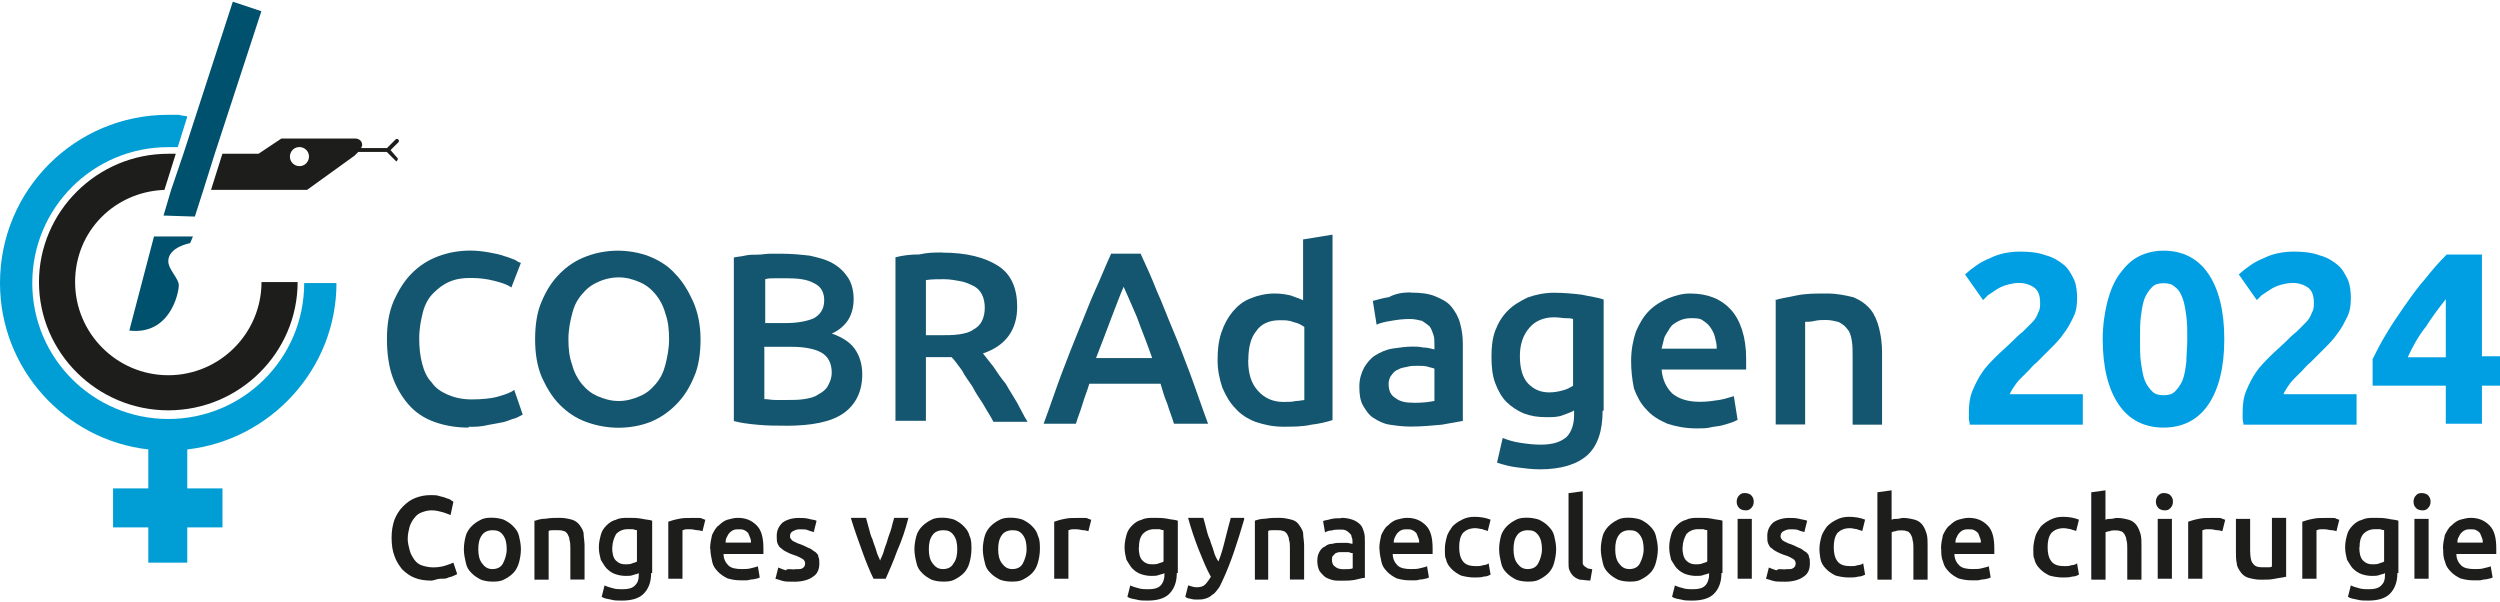 <?xml version="1.0" encoding="UTF-8"?>
<svg xmlns="http://www.w3.org/2000/svg" xmlns:xlink="http://www.w3.org/1999/xlink" width="220px" height="53px" viewBox="0 0 220 53" version="1.1">
<g id="surface1">
<path style=" stroke:none;fill-rule:nonzero;fill:rgb(7.843%,33.725%,43.529%);fill-opacity:1;" d="M 41.238 37.629 C 40.148 37.629 39.148 37.461 38.23 37.129 C 37.309 36.801 36.559 36.289 35.969 35.621 C 35.379 34.949 34.879 34.109 34.551 33.191 C 34.219 32.27 34.051 31.102 34.051 29.84 C 34.051 28.578 34.219 27.5 34.641 26.488 C 35.059 25.57 35.559 24.73 36.23 24.059 C 36.898 23.391 37.648 22.891 38.57 22.551 C 39.488 22.211 40.41 22.051 41.41 22.051 C 42 22.051 42.578 22.129 43.078 22.219 C 43.578 22.309 44 22.391 44.422 22.551 C 44.75 22.629 45.09 22.801 45.34 22.879 C 45.59 23.051 45.762 23.129 45.84 23.129 L 45 25.301 C 44.672 25.051 44.16 24.879 43.488 24.711 C 42.82 24.539 42.148 24.461 41.398 24.461 C 40.73 24.461 40.148 24.539 39.559 24.789 C 38.969 25.039 38.559 25.379 38.141 25.789 C 37.719 26.199 37.391 26.789 37.219 27.461 C 37.051 28.129 36.891 28.879 36.891 29.801 C 36.891 30.551 36.969 31.309 37.141 31.969 C 37.309 32.629 37.559 33.219 37.98 33.641 C 38.309 34.141 38.82 34.48 39.398 34.73 C 39.98 34.98 40.648 35.148 41.488 35.148 C 42.41 35.148 43.25 35.07 43.828 34.898 C 44.41 34.73 44.922 34.57 45.25 34.309 L 46 36.48 C 45.828 36.559 45.578 36.73 45.328 36.809 C 45 36.891 44.66 37.059 44.328 37.141 C 43.91 37.219 43.488 37.309 42.988 37.391 C 42.32 37.559 41.82 37.559 41.23 37.559 Z M 41.238 37.629 "/>
<path style=" stroke:none;fill-rule:nonzero;fill:rgb(7.843%,33.725%,43.529%);fill-opacity:1;" d="M 61.648 29.852 C 61.648 31.102 61.48 32.281 61.059 33.199 C 60.641 34.199 60.141 34.961 59.469 35.629 C 58.801 36.301 58.051 36.801 57.211 37.141 C 56.371 37.469 55.371 37.641 54.449 37.641 C 53.449 37.641 52.531 37.469 51.609 37.141 C 50.691 36.809 49.941 36.301 49.27 35.629 C 48.602 34.961 48.102 34.121 47.68 33.199 C 47.262 32.199 47.09 31.109 47.09 29.852 C 47.09 28.59 47.262 27.422 47.68 26.5 C 48.102 25.5 48.602 24.738 49.27 24.07 C 49.941 23.398 50.691 22.898 51.609 22.559 C 52.449 22.23 53.449 22.059 54.371 22.059 C 55.289 22.059 56.289 22.23 57.129 22.559 C 57.969 22.891 58.801 23.398 59.391 24.07 C 60.059 24.738 60.559 25.578 60.98 26.5 C 61.398 27.422 61.648 28.59 61.648 29.852 Z M 50.02 29.852 C 50.02 30.691 50.102 31.441 50.352 32.109 C 50.52 32.781 50.852 33.359 51.191 33.781 C 51.609 34.281 52.031 34.621 52.609 34.871 C 53.191 35.121 53.781 35.289 54.449 35.289 C 55.121 35.289 55.699 35.121 56.289 34.871 C 56.879 34.621 57.289 34.281 57.711 33.781 C 58.129 33.281 58.379 32.781 58.551 32.109 C 58.719 31.441 58.879 30.691 58.879 29.852 C 58.879 29.012 58.801 28.262 58.551 27.59 C 58.379 26.922 58.051 26.34 57.711 25.922 C 57.289 25.422 56.871 25.078 56.289 24.828 C 55.711 24.578 55.121 24.41 54.449 24.41 C 53.781 24.41 53.109 24.578 52.609 24.828 C 52.02 25.078 51.609 25.422 51.191 25.922 C 50.77 26.422 50.52 26.922 50.352 27.59 C 50.18 28.262 50.02 29.012 50.02 29.852 Z M 50.02 29.852 "/>
<path style=" stroke:none;fill-rule:nonzero;fill:rgb(7.843%,33.725%,43.529%);fill-opacity:1;" d="M 69.102 37.461 C 68.352 37.461 67.512 37.461 66.672 37.379 C 65.828 37.301 65.16 37.211 64.578 37.051 L 64.578 22.66 C 64.91 22.578 65.25 22.578 65.578 22.488 C 65.91 22.41 66.328 22.41 66.672 22.41 C 67.012 22.41 67.422 22.328 67.762 22.328 L 68.762 22.328 C 69.68 22.328 70.52 22.41 71.27 22.5 C 72.02 22.672 72.691 22.828 73.281 23.172 C 73.871 23.5 74.281 23.922 74.621 24.422 C 74.949 24.922 75.121 25.59 75.121 26.34 C 75.121 27.012 74.949 27.68 74.621 28.18 C 74.289 28.68 73.781 29.102 73.199 29.352 C 74.121 29.68 74.789 30.102 75.211 30.691 C 75.629 31.281 75.879 32.031 75.879 32.949 C 75.879 34.461 75.289 35.629 74.211 36.379 C 73.121 37.129 71.449 37.469 69.109 37.469 Z M 67.262 28.43 L 69.18 28.43 C 70.18 28.43 71.02 28.262 71.609 28.012 C 72.199 27.68 72.531 27.172 72.531 26.422 C 72.531 25.672 72.199 25.172 71.609 24.91 C 71.02 24.578 70.191 24.488 69.27 24.488 L 68.18 24.488 C 67.852 24.488 67.59 24.488 67.34 24.57 L 67.34 28.422 L 67.262 28.422 Z M 67.262 30.602 L 67.262 35.121 C 67.59 35.121 67.852 35.199 68.262 35.199 L 69.18 35.199 C 69.77 35.199 70.27 35.199 70.77 35.121 C 71.27 35.039 71.691 34.949 72.02 34.699 C 72.352 34.531 72.691 34.281 72.859 33.949 C 73.031 33.621 73.191 33.281 73.191 32.781 C 73.191 31.941 72.859 31.359 72.27 31.02 C 71.68 30.691 70.762 30.52 69.68 30.52 L 67.25 30.52 L 67.25 30.602 Z M 67.262 30.602 "/>
<path style=" stroke:none;fill-rule:nonzero;fill:rgb(7.843%,33.725%,43.529%);fill-opacity:1;" d="M 82.898 22.23 C 85.07 22.23 86.66 22.648 87.84 23.398 C 89.012 24.148 89.512 25.41 89.512 27 C 89.512 29.012 88.512 30.43 86.5 31.102 C 86.75 31.43 87.09 31.852 87.422 32.27 C 87.75 32.77 88.09 33.27 88.512 33.781 C 88.84 34.371 89.18 34.871 89.512 35.449 C 89.84 36.039 90.102 36.621 90.43 37.121 L 87.422 37.121 C 87.172 36.621 86.828 36.121 86.5 35.531 C 86.172 35.031 85.828 34.531 85.578 34.02 C 85.25 33.52 84.91 33.102 84.66 32.602 C 84.328 32.18 84.07 31.762 83.738 31.43 L 81.48 31.43 L 81.48 37.031 L 78.801 37.031 L 78.801 22.641 C 79.469 22.469 80.141 22.391 80.891 22.391 C 81.641 22.219 82.309 22.219 82.898 22.219 Z M 83.07 24.57 C 82.48 24.57 81.98 24.57 81.48 24.648 L 81.48 29.5 L 82.648 29.5 C 83.32 29.5 83.898 29.5 84.41 29.422 C 84.922 29.34 85.328 29.25 85.66 29 C 85.988 28.828 86.25 28.578 86.41 28.25 C 86.578 27.922 86.66 27.5 86.66 27.078 C 86.66 26.66 86.578 26.238 86.41 25.91 C 86.238 25.578 85.988 25.32 85.66 25.16 C 85.328 25 84.988 24.828 84.488 24.738 C 84.07 24.66 83.57 24.57 83.07 24.57 Z M 83.07 24.57 "/>
<path style=" stroke:none;fill-rule:nonzero;fill:rgb(7.843%,33.725%,43.529%);fill-opacity:1;" d="M 103.309 37.289 C 103.141 36.699 102.891 36.121 102.719 35.531 C 102.469 34.941 102.301 34.359 102.129 33.77 L 95.859 33.77 C 95.691 34.359 95.441 34.941 95.27 35.531 C 95.102 36.121 94.852 36.699 94.68 37.289 L 91.84 37.289 C 92.43 35.699 92.93 34.191 93.43 32.859 C 93.93 31.531 94.43 30.27 94.941 29.012 C 95.441 27.84 95.859 26.672 96.359 25.578 C 96.859 24.488 97.281 23.41 97.781 22.32 L 100.371 22.32 C 100.871 23.41 101.371 24.488 101.789 25.578 C 102.289 26.672 102.711 27.84 103.211 29.012 C 103.711 30.18 104.211 31.52 104.719 32.859 C 105.219 34.199 105.719 35.699 106.309 37.289 L 103.301 37.289 Z M 98.879 25.238 C 98.551 25.988 98.211 26.91 97.789 28 C 97.371 29.09 96.949 30.262 96.449 31.512 L 101.391 31.512 C 100.969 30.262 100.469 29.078 100.051 27.91 C 99.629 26.91 99.211 25.988 98.879 25.23 Z M 98.879 25.238 "/>
<path style=" stroke:none;fill-rule:nonzero;fill:rgb(7.843%,33.725%,43.529%);fill-opacity:1;" d="M 117.281 36.961 C 116.781 37.129 116.109 37.289 115.359 37.379 C 114.609 37.551 113.77 37.551 112.93 37.551 C 112.012 37.551 111.262 37.379 110.5 37.129 C 109.828 36.879 109.16 36.461 108.738 35.961 C 108.238 35.461 107.898 34.871 107.57 34.121 C 107.32 33.371 107.148 32.609 107.148 31.691 C 107.148 30.77 107.23 30.02 107.48 29.262 C 107.73 28.512 108.07 27.922 108.48 27.422 C 108.898 26.922 109.398 26.5 110.07 26.25 C 110.66 26 111.41 25.828 112.16 25.828 C 112.75 25.828 113.16 25.91 113.578 26 C 114 26.172 114.328 26.25 114.672 26.422 L 114.672 21.07 L 117.262 20.648 L 117.262 36.961 Z M 109.84 31.691 C 109.84 32.859 110.09 33.699 110.68 34.371 C 111.27 35.039 112.02 35.371 112.941 35.371 C 113.359 35.371 113.691 35.371 114.031 35.289 C 114.359 35.289 114.531 35.211 114.781 35.211 L 114.781 28.77 C 114.531 28.602 114.281 28.441 113.859 28.352 C 113.441 28.18 113.109 28.18 112.609 28.18 C 111.691 28.18 110.941 28.512 110.52 29.18 C 110.102 29.68 109.852 30.52 109.852 31.691 Z M 109.84 31.691 "/>
<path style=" stroke:none;fill-rule:nonzero;fill:rgb(7.843%,33.725%,43.529%);fill-opacity:1;" d="M 124.141 25.75 C 124.98 25.75 125.73 25.828 126.309 26.078 C 126.898 26.328 127.398 26.578 127.73 27 C 128.059 27.422 128.32 27.84 128.48 28.422 C 128.641 29 128.73 29.59 128.73 30.262 L 128.73 37.039 C 128.309 37.121 127.73 37.211 126.891 37.371 C 126.051 37.449 125.129 37.539 124.129 37.539 C 123.461 37.539 122.879 37.461 122.289 37.371 C 121.699 37.281 121.289 37.039 120.871 36.781 C 120.449 36.52 120.199 36.109 119.949 35.691 C 119.699 35.27 119.621 34.691 119.621 34.02 C 119.621 33.352 119.789 32.852 120.039 32.352 C 120.289 31.93 120.629 31.512 121.039 31.262 C 121.449 31.012 121.961 30.762 122.551 30.672 C 123.141 30.59 123.719 30.5 124.309 30.5 C 124.559 30.5 124.898 30.5 125.23 30.578 C 125.559 30.578 125.898 30.66 126.23 30.75 L 126.23 30.328 C 126.23 30 126.23 29.738 126.148 29.488 C 126.07 29.238 125.98 28.988 125.82 28.738 C 125.648 28.57 125.398 28.41 125.148 28.238 C 124.82 28.16 124.48 28.07 124.059 28.07 C 123.469 28.07 122.891 28.148 122.391 28.238 C 121.891 28.32 121.469 28.41 121.141 28.57 L 120.809 26.48 C 121.141 26.398 121.648 26.23 122.23 26.148 C 122.82 25.82 123.48 25.73 124.148 25.73 Z M 124.391 35.449 C 125.23 35.449 125.809 35.371 126.23 35.281 L 126.23 32.441 C 126.059 32.359 125.898 32.359 125.641 32.27 C 125.391 32.191 125.051 32.191 124.719 32.191 C 124.469 32.191 124.129 32.191 123.879 32.27 C 123.551 32.352 123.289 32.352 123.039 32.52 C 122.789 32.602 122.621 32.77 122.449 33.02 C 122.281 33.191 122.199 33.52 122.199 33.77 C 122.199 34.359 122.371 34.77 122.789 35.02 C 123.211 35.352 123.711 35.441 124.379 35.441 Z M 124.391 35.449 "/>
<path style=" stroke:none;fill-rule:nonzero;fill:rgb(7.843%,33.725%,43.529%);fill-opacity:1;" d="M 141.031 36.121 C 141.031 37.879 140.609 39.219 139.691 40.051 C 138.77 40.879 137.352 41.301 135.512 41.301 C 134.84 41.301 134.172 41.219 133.5 41.129 C 132.828 41.051 132.25 40.879 131.738 40.711 L 132.238 38.539 C 132.66 38.711 133.16 38.871 133.75 38.961 C 134.34 39.051 134.922 39.129 135.59 39.129 C 136.68 39.129 137.352 38.879 137.852 38.461 C 138.27 38.039 138.52 37.371 138.52 36.539 L 138.52 36.121 C 138.27 36.289 137.93 36.371 137.52 36.539 C 137.109 36.711 136.602 36.711 136.102 36.711 C 135.352 36.711 134.762 36.629 134.09 36.379 C 133.5 36.129 133 35.789 132.578 35.379 C 132.16 34.969 131.828 34.379 131.578 33.711 C 131.328 33.039 131.25 32.289 131.25 31.371 C 131.25 30.531 131.328 29.781 131.578 29.109 C 131.828 28.441 132.172 27.859 132.672 27.352 C 133.172 26.84 133.762 26.512 134.43 26.18 C 135.102 25.93 135.941 25.762 136.77 25.762 C 137.602 25.762 138.441 25.84 139.199 25.93 C 139.949 26.102 140.621 26.18 141.121 26.352 L 141.121 36.141 L 141.039 36.141 Z M 133.75 31.352 C 133.75 32.441 134 33.27 134.5 33.781 C 135 34.281 135.59 34.531 136.34 34.531 C 136.762 34.531 137.18 34.449 137.512 34.359 C 137.84 34.281 138.18 34.109 138.43 33.941 L 138.43 28.078 C 138.262 28 138.012 28 137.762 28 C 137.512 28 137.172 27.922 136.762 27.922 C 135.84 27.922 135.09 28.25 134.59 28.84 C 134 29.512 133.75 30.352 133.75 31.352 Z M 133.75 31.352 "/>
<path style=" stroke:none;fill-rule:nonzero;fill:rgb(7.843%,33.725%,43.529%);fill-opacity:1;" d="M 143.539 31.77 C 143.539 30.77 143.711 29.93 143.961 29.18 C 144.289 28.43 144.629 27.84 145.129 27.34 C 145.629 26.84 146.219 26.5 146.801 26.25 C 147.469 26 148.051 25.828 148.719 25.828 C 150.309 25.828 151.48 26.328 152.32 27.25 C 153.16 28.172 153.66 29.68 153.66 31.52 L 153.66 32.52 L 146.219 32.52 C 146.301 33.441 146.641 34.109 147.141 34.609 C 147.73 35.109 148.559 35.359 149.57 35.359 C 150.238 35.359 150.738 35.281 151.328 35.191 C 151.828 35.109 152.25 34.941 152.578 34.859 L 152.91 36.949 C 152.738 37.031 152.578 37.121 152.32 37.199 C 152.059 37.281 151.82 37.371 151.48 37.449 C 151.141 37.531 150.809 37.531 150.48 37.621 C 150.148 37.699 149.73 37.699 149.309 37.699 C 148.309 37.699 147.469 37.531 146.719 37.281 C 145.969 36.949 145.379 36.609 144.879 36.031 C 144.379 35.531 144.039 34.859 143.789 34.191 C 143.621 33.352 143.539 32.602 143.539 31.762 Z M 151.07 30.602 C 151.07 30.27 150.988 29.93 150.898 29.602 C 150.82 29.27 150.648 29.012 150.48 28.762 C 150.309 28.512 150.059 28.34 149.809 28.172 C 149.559 28 149.219 28 148.809 28 C 148.398 28 148.059 28.078 147.719 28.25 C 147.391 28.422 147.129 28.578 146.969 28.84 C 146.809 29.102 146.641 29.34 146.469 29.68 C 146.391 30.012 146.301 30.352 146.219 30.68 L 151.07 30.68 Z M 151.07 30.602 "/>
<path style=" stroke:none;fill-rule:nonzero;fill:rgb(7.843%,33.725%,43.529%);fill-opacity:1;" d="M 156.172 26.422 C 156.672 26.25 157.34 26.172 158.09 26 C 158.93 25.828 159.762 25.828 160.77 25.828 C 161.691 25.828 162.441 26 163.109 26.16 C 163.699 26.41 164.199 26.75 164.621 27.25 C 164.949 27.672 165.211 28.25 165.371 28.922 C 165.531 29.59 165.621 30.262 165.621 31.012 L 165.621 37.371 L 163.031 37.371 L 163.031 31.43 C 163.031 30.84 163.031 30.34 162.949 29.922 C 162.871 29.5 162.781 29.172 162.531 28.922 C 162.359 28.672 162.109 28.5 161.781 28.328 C 161.449 28.25 161.109 28.16 160.691 28.16 C 160.359 28.16 160.02 28.16 159.691 28.238 C 159.359 28.32 159.102 28.32 158.852 28.32 L 158.852 37.352 L 156.262 37.352 L 156.262 26.391 L 156.18 26.391 Z M 156.172 26.422 "/>
<path style=" stroke:none;fill-rule:nonzero;fill:rgb(0%,62.353%,89.02%);fill-opacity:1;" d="M 182.781 26.328 C 182.781 26.922 182.699 27.422 182.449 27.922 C 182.199 28.422 181.949 28.922 181.609 29.34 C 181.281 29.84 180.859 30.262 180.441 30.68 L 179.191 31.93 C 178.941 32.102 178.77 32.352 178.52 32.602 C 178.27 32.852 178.02 33.102 177.77 33.352 C 177.52 33.602 177.352 33.852 177.18 34.102 C 177.012 34.352 176.93 34.52 176.852 34.691 L 183.289 34.691 L 183.289 37.371 L 173.34 37.371 C 173.34 37.199 173.262 37.039 173.262 36.781 L 173.262 36.281 C 173.262 35.609 173.34 34.941 173.59 34.359 C 173.84 33.77 174.09 33.27 174.43 32.77 C 174.762 32.27 175.18 31.852 175.68 31.352 C 176.102 30.93 176.602 30.512 177.02 30.102 C 177.352 29.77 177.691 29.43 178.02 29.18 C 178.352 28.852 178.609 28.59 178.859 28.34 C 179.109 28.09 179.281 27.75 179.359 27.5 C 179.531 27.25 179.531 26.91 179.531 26.66 C 179.531 25.988 179.359 25.57 179.031 25.32 C 178.699 25.07 178.191 24.898 177.691 24.898 C 177.27 24.898 176.941 24.98 176.602 25.07 C 176.262 25.16 175.93 25.32 175.68 25.488 C 175.43 25.66 175.18 25.82 174.93 25.988 C 174.762 26.16 174.602 26.32 174.512 26.41 L 172.922 24.148 C 173.59 23.559 174.262 23.059 175.09 22.73 C 175.93 22.309 176.852 22.141 177.77 22.141 C 178.609 22.141 179.359 22.219 180.031 22.469 C 180.699 22.641 181.199 22.969 181.621 23.309 C 182.039 23.648 182.289 24.148 182.539 24.648 C 182.711 25.07 182.789 25.648 182.789 26.32 Z M 182.781 26.328 "/>
<path style=" stroke:none;fill-rule:nonzero;fill:rgb(0%,62.353%,89.02%);fill-opacity:1;" d="M 195.738 29.852 C 195.738 32.359 195.238 34.281 194.32 35.621 C 193.398 36.961 192.059 37.629 190.391 37.629 C 188.719 37.629 187.379 36.961 186.461 35.621 C 185.539 34.281 185.039 32.359 185.039 29.852 C 185.039 28.602 185.211 27.512 185.461 26.5 C 185.711 25.578 186.051 24.738 186.551 24.07 C 187.051 23.398 187.551 22.898 188.219 22.559 C 188.891 22.219 189.641 22.059 190.391 22.059 C 192.059 22.059 193.398 22.73 194.32 24.07 C 195.238 25.41 195.738 27.328 195.738 29.84 Z M 192.48 29.852 C 192.48 29.102 192.48 28.43 192.398 27.84 C 192.32 27.25 192.23 26.672 192.07 26.25 C 191.91 25.828 191.738 25.5 191.398 25.25 C 191.148 25 190.809 24.922 190.398 24.922 C 189.988 24.922 189.648 25 189.398 25.25 C 189.148 25.5 188.898 25.84 188.73 26.25 C 188.559 26.66 188.48 27.25 188.398 27.84 C 188.32 28.43 188.32 29.09 188.32 29.852 C 188.32 30.609 188.32 31.27 188.398 31.859 C 188.48 32.449 188.57 33.031 188.73 33.449 C 188.891 33.871 189.148 34.199 189.398 34.449 C 189.648 34.699 189.988 34.781 190.398 34.781 C 190.809 34.781 191.148 34.699 191.398 34.449 C 191.648 34.199 191.898 33.859 192.07 33.449 C 192.238 33.039 192.32 32.449 192.398 31.859 C 192.398 31.27 192.48 30.609 192.48 29.852 Z M 192.48 29.852 "/>
<path style=" stroke:none;fill-rule:nonzero;fill:rgb(0%,62.353%,89.02%);fill-opacity:1;" d="M 206.871 26.328 C 206.871 26.922 206.789 27.422 206.539 27.922 C 206.289 28.422 206.039 28.922 205.699 29.34 C 205.371 29.84 204.949 30.262 204.531 30.68 L 203.281 31.93 C 203.031 32.102 202.859 32.352 202.609 32.602 C 202.359 32.852 202.109 33.102 201.859 33.352 C 201.609 33.602 201.441 33.852 201.27 34.102 C 201.102 34.352 201.02 34.52 200.941 34.691 L 207.379 34.691 L 207.379 37.371 L 197.43 37.371 C 197.43 37.199 197.352 37.039 197.352 36.781 L 197.352 36.281 C 197.352 35.609 197.43 34.941 197.68 34.359 C 197.93 33.77 198.18 33.27 198.52 32.77 C 198.852 32.27 199.27 31.852 199.77 31.352 C 200.191 30.93 200.691 30.512 201.109 30.102 C 201.441 29.77 201.781 29.43 202.109 29.18 C 202.441 28.852 202.699 28.59 202.949 28.34 C 203.199 28.09 203.371 27.75 203.449 27.5 C 203.621 27.25 203.621 26.91 203.621 26.66 C 203.621 25.988 203.449 25.57 203.121 25.32 C 202.789 25.07 202.281 24.898 201.781 24.898 C 201.359 24.898 201.031 24.98 200.691 25.07 C 200.352 25.16 200.02 25.32 199.77 25.488 C 199.52 25.66 199.27 25.82 199.02 25.988 C 198.852 26.16 198.691 26.32 198.602 26.41 L 197.012 24.148 C 197.68 23.559 198.352 23.059 199.18 22.73 C 200.02 22.309 200.941 22.141 201.859 22.141 C 202.699 22.141 203.449 22.219 204.121 22.469 C 204.789 22.641 205.289 22.969 205.711 23.309 C 206.129 23.648 206.379 24.148 206.629 24.648 C 206.801 25.07 206.879 25.648 206.879 26.32 Z M 206.871 26.328 "/>
<path style=" stroke:none;fill-rule:nonzero;fill:rgb(0%,62.353%,89.02%);fill-opacity:1;" d="M 218.41 22.398 L 218.41 31.352 L 220 31.352 L 220 33.941 L 218.41 33.941 L 218.41 37.289 L 215.23 37.289 L 215.23 33.941 L 208.789 33.941 L 208.789 31.602 C 209.121 30.93 209.461 30.262 209.961 29.43 C 210.461 28.59 210.961 27.84 211.551 27 C 212.141 26.16 212.719 25.328 213.391 24.57 C 214.059 23.73 214.641 23.059 215.309 22.398 C 215.309 22.398 218.41 22.398 218.41 22.398 Z M 215.23 26.328 C 214.641 27.078 214.059 27.84 213.469 28.762 C 212.801 29.602 212.301 30.52 211.879 31.441 L 215.23 31.441 Z M 215.23 26.328 "/>
<path style=" stroke:none;fill-rule:nonzero;fill:rgb(0%,61.961%,83.137%);fill-opacity:1;" d="M 15.73 10.102 L 14.809 10.102 C 6.609 10.102 0 16.711 0 24.91 C 0 32.441 5.691 38.711 13.051 39.551 L 13.051 42.98 L 9.949 42.98 L 9.949 46.41 L 13.051 46.41 L 13.051 49.512 L 16.48 49.512 L 16.48 46.41 L 19.578 46.41 L 19.578 42.98 L 16.48 42.98 L 16.48 39.551 C 23.84 38.711 29.609 32.441 29.609 24.91 L 26.77 24.91 C 26.77 31.52 21.422 36.871 14.809 36.871 C 8.199 36.871 2.84 31.52 2.84 24.91 C 2.84 18.301 8.191 12.949 14.801 12.949 L 15.641 12.949 L 16.48 10.27 C 16.48 10.191 15.98 10.191 15.73 10.102 "/>
<path style=" stroke:none;fill-rule:nonzero;fill:rgb(11.373%,11.373%,10.588%);fill-opacity:1;" d="M 34.379 13.199 L 35.051 12.531 C 35.129 12.449 35.129 12.359 35.051 12.281 C 34.969 12.199 34.879 12.199 34.801 12.281 L 34.051 13.031 L 31.789 13.031 C 31.789 12.949 31.871 12.859 31.871 12.781 C 31.871 12.191 31.281 12.191 31.281 12.191 L 24.762 12.191 L 22.75 13.531 L 19.57 13.531 L 18.57 16.711 L 27.02 16.711 L 31.199 13.699 C 31.199 13.699 31.371 13.531 31.531 13.371 L 34.039 13.371 L 34.789 14.121 L 34.871 14.199 C 34.871 14.199 34.949 14.199 34.949 14.121 C 35.031 14.039 35.031 13.949 34.949 13.871 L 34.359 13.199 Z M 26.352 14.621 C 25.93 14.621 25.512 14.289 25.512 13.781 C 25.512 13.359 25.84 12.941 26.352 12.941 C 26.77 12.941 27.191 13.27 27.191 13.781 C 27.191 14.199 26.859 14.621 26.352 14.621 "/>
<path style=" stroke:none;fill-rule:nonzero;fill:rgb(11.373%,11.373%,10.588%);fill-opacity:1;" d="M 14.809 13.531 C 8.539 13.531 3.43 18.629 3.43 24.82 C 3.43 31.012 8.531 36.109 14.809 36.109 C 21.09 36.109 26.191 31.012 26.191 24.82 L 23.012 24.82 C 23.012 29.34 19.328 33.02 14.809 33.02 C 10.289 33.02 6.609 29.34 6.609 24.82 C 6.609 20.301 10.121 16.871 14.469 16.711 L 15.469 13.531 L 14.801 13.531 Z M 14.809 13.531 "/>
<path style=" stroke:none;fill-rule:nonzero;fill:rgb(0%,31.765%,42.745%);fill-opacity:1;" d="M 20.488 0.148 L 16.141 13.531 L 15.059 16.711 L 14.391 18.969 L 17.148 19.059 L 17.898 16.711 L 18.898 13.531 L 23 0.988 Z M 20.488 0.148 "/>
<path style=" stroke:none;fill-rule:nonzero;fill:rgb(0%,31.765%,42.745%);fill-opacity:1;" d="M 11.379 29.09 L 13.551 20.809 L 16.98 20.809 L 16.73 21.398 C 16.73 21.398 14.809 21.73 14.809 22.988 C 14.809 23.738 15.809 24.578 15.73 25.16 C 15.73 25.75 14.98 29.512 11.379 29.09 "/>
<path style=" stroke:none;fill-rule:nonzero;fill:rgb(11.373%,11.373%,10.588%);fill-opacity:1;" d="M 37.891 51.09 C 37.391 51.09 36.891 51.012 36.469 50.84 C 36.051 50.672 35.719 50.422 35.379 50.09 C 35.129 49.762 34.879 49.422 34.711 48.922 C 34.539 48.5 34.461 47.922 34.461 47.328 C 34.461 46.738 34.539 46.238 34.711 45.738 C 34.879 45.32 35.129 44.898 35.461 44.57 C 35.789 44.238 36.129 43.98 36.551 43.82 C 36.969 43.66 37.391 43.57 37.891 43.57 C 38.141 43.57 38.48 43.57 38.641 43.648 C 38.891 43.73 39.059 43.73 39.23 43.82 C 39.398 43.898 39.559 43.898 39.648 43.988 C 39.73 44.07 39.82 44.07 39.898 44.16 L 39.648 45.328 C 39.48 45.25 39.23 45.16 38.98 45.078 C 38.648 45 38.391 44.91 37.98 44.91 C 37.648 44.91 37.391 44.988 37.141 45.078 C 36.891 45.16 36.641 45.328 36.469 45.578 C 36.301 45.75 36.141 46.078 36.051 46.328 C 35.969 46.66 35.879 47 35.879 47.422 C 35.879 47.75 35.961 48.09 36.051 48.422 C 36.129 48.75 36.301 49.012 36.469 49.262 C 36.641 49.512 36.891 49.68 37.141 49.762 C 37.391 49.84 37.73 49.93 38.141 49.93 C 38.551 49.93 38.98 49.852 39.23 49.762 C 39.48 49.68 39.73 49.59 39.898 49.512 L 40.23 50.512 C 40.148 50.59 40.059 50.59 39.898 50.68 C 39.738 50.77 39.57 50.762 39.398 50.852 C 39.23 50.941 38.98 50.93 38.73 50.93 C 38.48 50.93 38.141 51.102 37.891 51.102 Z M 37.891 51.09 "/>
<path style=" stroke:none;fill-rule:nonzero;fill:rgb(11.373%,11.373%,10.588%);fill-opacity:1;" d="M 45.84 48.328 C 45.84 48.75 45.762 49.172 45.672 49.5 C 45.578 49.828 45.422 50.172 45.172 50.422 C 44.922 50.672 44.672 50.84 44.328 51.012 C 43.988 51.18 43.66 51.18 43.328 51.18 C 42.91 51.18 42.578 51.102 42.328 51.012 C 42 50.84 41.738 50.68 41.488 50.422 C 41.238 50.172 41.07 49.922 40.988 49.5 C 40.91 49.172 40.82 48.75 40.82 48.328 C 40.82 47.91 40.898 47.488 40.988 47.16 C 41.07 46.828 41.32 46.488 41.488 46.32 C 41.738 46.07 41.988 45.898 42.328 45.73 C 42.672 45.559 43 45.559 43.328 45.559 C 43.66 45.559 44.078 45.641 44.328 45.73 C 44.66 45.898 44.922 46.059 45.172 46.32 C 45.422 46.578 45.59 46.82 45.672 47.16 C 45.75 47.488 45.84 47.91 45.84 48.328 Z M 44.59 48.328 C 44.59 47.828 44.512 47.41 44.262 47.078 C 44.012 46.75 43.762 46.66 43.34 46.66 C 42.922 46.66 42.59 46.828 42.422 47.078 C 42.172 47.41 42.09 47.828 42.09 48.328 C 42.09 48.828 42.172 49.25 42.422 49.578 C 42.672 49.91 42.922 50.078 43.34 50.078 C 43.762 50.078 44.09 49.91 44.262 49.578 C 44.43 49.25 44.59 48.828 44.59 48.328 Z M 44.59 48.328 "/>
<path style=" stroke:none;fill-rule:nonzero;fill:rgb(11.373%,11.373%,10.588%);fill-opacity:1;" d="M 47.102 45.82 C 47.352 45.738 47.602 45.648 48.02 45.648 C 48.441 45.57 48.859 45.57 49.27 45.57 C 49.68 45.57 50.02 45.648 50.359 45.738 C 50.609 45.82 50.859 45.988 51.031 46.238 C 51.199 46.488 51.359 46.738 51.359 46.988 C 51.359 47.238 51.441 47.66 51.441 47.988 L 51.441 51 L 50.191 51 L 50.191 48.238 C 50.191 47.988 50.191 47.738 50.109 47.488 C 50.109 47.32 50.031 47.16 49.941 46.988 C 49.859 46.91 49.77 46.738 49.609 46.738 C 49.441 46.66 49.281 46.66 49.109 46.66 L 48.609 46.66 C 48.441 46.66 48.359 46.66 48.281 46.738 L 48.281 51.012 L 47.031 51.012 L 47.031 45.82 L 47.109 45.82 Z M 47.102 45.82 "/>
<path style=" stroke:none;fill-rule:nonzero;fill:rgb(11.373%,11.373%,10.588%);fill-opacity:1;" d="M 57.301 50.422 C 57.301 51.262 57.051 51.84 56.629 52.262 C 56.211 52.68 55.539 52.852 54.711 52.852 C 54.379 52.852 54.039 52.852 53.789 52.77 C 53.461 52.691 53.199 52.691 52.949 52.52 L 53.199 51.52 C 53.371 51.602 53.621 51.691 53.949 51.77 C 54.199 51.852 54.539 51.852 54.789 51.852 C 55.289 51.852 55.629 51.77 55.879 51.52 C 56.129 51.27 56.211 51.02 56.211 50.602 L 56.211 50.43 C 56.129 50.512 55.961 50.512 55.711 50.602 C 55.539 50.68 55.289 50.68 55.039 50.68 C 54.711 50.68 54.371 50.602 54.121 50.512 C 53.871 50.43 53.621 50.262 53.371 50.012 C 53.199 49.84 53.039 49.512 52.871 49.262 C 52.789 48.93 52.699 48.59 52.699 48.172 C 52.699 47.75 52.781 47.422 52.871 47.078 C 52.949 46.75 53.121 46.488 53.371 46.238 C 53.621 45.988 53.871 45.82 54.211 45.738 C 54.539 45.57 54.879 45.57 55.301 45.57 C 55.719 45.57 56.051 45.57 56.469 45.648 C 56.801 45.73 57.141 45.73 57.391 45.82 L 57.391 50.422 Z M 53.871 48.16 C 53.871 48.66 53.949 49.078 54.199 49.328 C 54.449 49.578 54.699 49.66 55.039 49.66 C 55.211 49.66 55.461 49.66 55.629 49.578 C 55.801 49.5 55.961 49.5 56.051 49.41 L 56.051 46.648 C 55.969 46.648 55.879 46.648 55.719 46.57 L 55.219 46.57 C 54.801 46.57 54.469 46.738 54.219 46.988 C 54.051 47.32 53.891 47.66 53.891 48.16 Z M 53.871 48.16 "/>
<path style=" stroke:none;fill-rule:nonzero;fill:rgb(11.373%,11.373%,10.588%);fill-opacity:1;" d="M 61.82 46.738 C 61.738 46.738 61.57 46.66 61.398 46.66 C 61.23 46.66 60.98 46.578 60.809 46.578 L 60.391 46.578 C 60.219 46.578 60.141 46.66 60.059 46.66 L 60.059 50.93 L 58.809 50.93 L 58.809 45.91 C 59.059 45.828 59.309 45.738 59.73 45.66 C 60.059 45.578 60.48 45.578 60.898 45.578 L 61.488 45.578 C 61.57 45.578 61.738 45.578 61.82 45.66 C 61.898 45.66 61.988 45.738 62.07 45.738 Z M 61.82 46.738 "/>
<path style=" stroke:none;fill-rule:nonzero;fill:rgb(11.373%,11.373%,10.588%);fill-opacity:1;" d="M 62.488 48.328 C 62.488 47.828 62.57 47.488 62.66 47.078 C 62.828 46.75 62.988 46.41 63.25 46.238 C 63.5 45.988 63.75 45.82 64 45.738 C 64.328 45.66 64.59 45.57 64.922 45.57 C 65.672 45.57 66.172 45.82 66.59 46.238 C 67.012 46.66 67.18 47.328 67.18 48.25 L 67.18 48.75 L 63.672 48.75 C 63.672 49.172 63.84 49.5 64.09 49.75 C 64.34 50 64.762 50.078 65.262 50.078 C 65.59 50.078 65.852 50.078 66.102 50 C 66.352 49.922 66.52 49.922 66.691 49.828 L 66.859 50.828 C 66.781 50.828 66.691 50.91 66.609 50.91 C 66.531 50.91 66.359 50.988 66.191 50.988 C 66.02 50.988 65.859 51.07 65.691 51.07 L 65.191 51.07 C 64.691 51.07 64.352 50.988 64.02 50.898 C 63.691 50.73 63.43 50.57 63.18 50.309 C 62.93 50.051 62.762 49.809 62.68 49.469 C 62.602 49.051 62.512 48.719 62.512 48.301 Z M 66.09 47.828 C 66.09 47.66 66.09 47.5 66.012 47.328 C 65.93 47.16 65.93 47.078 65.84 46.91 C 65.762 46.828 65.672 46.738 65.512 46.66 C 65.34 46.578 65.262 46.578 65.012 46.578 C 64.84 46.578 64.68 46.578 64.512 46.66 C 64.34 46.738 64.262 46.828 64.18 46.91 C 64.102 46.988 64.012 47.16 63.93 47.328 C 63.852 47.5 63.852 47.66 63.852 47.75 L 66.109 47.75 L 66.109 47.828 Z M 66.09 47.828 "/>
<path style=" stroke:none;fill-rule:nonzero;fill:rgb(11.373%,11.373%,10.588%);fill-opacity:1;" d="M 69.93 50.09 C 70.262 50.09 70.52 50.09 70.602 50.012 C 70.77 49.93 70.852 49.762 70.852 49.59 C 70.852 49.422 70.77 49.262 70.602 49.172 C 70.43 49.09 70.18 48.922 69.852 48.84 C 69.602 48.762 69.43 48.672 69.262 48.59 C 69.09 48.512 68.93 48.422 68.762 48.262 C 68.59 48.18 68.512 48.012 68.43 47.84 C 68.352 47.672 68.352 47.422 68.352 47.172 C 68.352 46.672 68.52 46.328 68.852 46 C 69.18 45.75 69.691 45.578 70.27 45.578 C 70.602 45.578 70.859 45.578 71.191 45.66 C 71.441 45.738 71.691 45.738 71.859 45.828 L 71.609 46.828 C 71.441 46.75 71.281 46.75 71.109 46.66 C 70.941 46.578 70.691 46.578 70.359 46.578 C 70.109 46.578 69.941 46.66 69.77 46.75 C 69.602 46.828 69.52 47 69.52 47.172 C 69.52 47.25 69.52 47.34 69.602 47.422 C 69.68 47.5 69.68 47.59 69.77 47.59 C 69.852 47.672 69.941 47.672 70.102 47.762 C 70.18 47.84 70.352 47.84 70.52 47.93 C 70.77 48.012 71.02 48.18 71.27 48.262 C 71.441 48.34 71.602 48.512 71.77 48.59 C 71.941 48.762 72.02 48.84 72.02 49.012 C 72.102 49.18 72.102 49.34 72.102 49.602 C 72.102 50.102 71.93 50.52 71.512 50.77 C 71.18 51.02 70.59 51.191 69.922 51.191 C 69.422 51.191 69.078 51.191 68.828 51.109 C 68.578 51.031 68.328 50.941 68.238 50.941 L 68.488 49.941 C 68.66 50.02 68.91 50.109 69.16 50.191 C 69.238 50.02 69.578 50.109 69.91 50.109 Z M 69.93 50.09 "/>
<path style=" stroke:none;fill-rule:nonzero;fill:rgb(11.373%,11.373%,10.588%);fill-opacity:1;" d="M 76.871 50.93 C 76.539 50.262 76.199 49.422 75.871 48.5 C 75.539 47.578 75.199 46.66 74.871 45.57 L 76.211 45.57 C 76.289 45.898 76.379 46.16 76.461 46.488 C 76.539 46.82 76.629 47.16 76.789 47.488 C 76.871 47.82 77.039 48.16 77.121 48.488 C 77.199 48.82 77.371 49.078 77.449 49.328 C 77.531 49.078 77.699 48.828 77.781 48.488 C 77.859 48.148 78.031 47.82 78.109 47.488 C 78.191 47.16 78.359 46.82 78.441 46.488 C 78.52 46.16 78.609 45.82 78.691 45.57 L 79.941 45.57 C 79.691 46.57 79.352 47.578 78.941 48.5 C 78.609 49.422 78.27 50.172 77.941 50.93 L 76.852 50.93 Z M 76.871 50.93 "/>
<path style=" stroke:none;fill-rule:nonzero;fill:rgb(11.373%,11.373%,10.588%);fill-opacity:1;" d="M 85.488 48.328 C 85.488 48.75 85.41 49.172 85.32 49.5 C 85.23 49.828 85.07 50.172 84.82 50.422 C 84.57 50.672 84.32 50.84 83.98 51.012 C 83.641 51.18 83.309 51.18 82.98 51.18 C 82.559 51.18 82.23 51.102 81.98 51.012 C 81.648 50.84 81.391 50.68 81.141 50.422 C 80.891 50.16 80.719 49.922 80.641 49.5 C 80.559 49.172 80.469 48.75 80.469 48.328 C 80.469 47.91 80.551 47.488 80.641 47.16 C 80.73 46.828 80.969 46.488 81.141 46.32 C 81.391 46.07 81.641 45.898 81.98 45.73 C 82.32 45.559 82.648 45.559 82.98 45.559 C 83.309 45.559 83.73 45.641 83.98 45.73 C 84.309 45.898 84.57 46.059 84.82 46.32 C 85.07 46.578 85.238 46.82 85.32 47.16 C 85.488 47.488 85.488 47.91 85.488 48.328 Z M 84.238 48.328 C 84.238 47.828 84.16 47.41 83.91 47.078 C 83.66 46.75 83.41 46.66 82.988 46.66 C 82.57 46.66 82.238 46.828 82.07 47.078 C 81.82 47.41 81.738 47.828 81.738 48.328 C 81.738 48.828 81.82 49.25 82.07 49.578 C 82.32 49.91 82.57 50.078 82.988 50.078 C 83.41 50.078 83.738 49.91 83.91 49.578 C 84.16 49.25 84.238 48.828 84.238 48.328 Z M 84.238 48.328 "/>
<path style=" stroke:none;fill-rule:nonzero;fill:rgb(11.373%,11.373%,10.588%);fill-opacity:1;" d="M 91.512 48.328 C 91.512 48.75 91.43 49.172 91.34 49.5 C 91.25 49.828 91.09 50.172 90.84 50.422 C 90.59 50.672 90.34 50.84 90 51.012 C 89.66 51.18 89.328 51.18 89 51.18 C 88.578 51.18 88.25 51.102 88 51.012 C 87.672 50.84 87.41 50.68 87.16 50.422 C 86.91 50.172 86.738 49.922 86.66 49.5 C 86.578 49.172 86.488 48.75 86.488 48.328 C 86.488 47.91 86.57 47.488 86.66 47.16 C 86.75 46.828 86.988 46.488 87.16 46.32 C 87.41 46.07 87.66 45.898 88 45.73 C 88.34 45.559 88.672 45.559 89 45.559 C 89.328 45.559 89.75 45.641 90 45.73 C 90.328 45.898 90.59 46.059 90.84 46.32 C 91.09 46.578 91.262 46.82 91.34 47.16 C 91.512 47.488 91.512 47.91 91.512 48.328 Z M 90.34 48.328 C 90.34 47.828 90.262 47.41 90.012 47.078 C 89.762 46.75 89.512 46.66 89.09 46.66 C 88.672 46.66 88.34 46.828 88.172 47.078 C 87.922 47.41 87.84 47.828 87.84 48.328 C 87.84 48.828 87.922 49.25 88.172 49.578 C 88.422 49.91 88.672 50.078 89.09 50.078 C 89.512 50.078 89.84 49.91 90.012 49.578 C 90.18 49.25 90.34 48.828 90.34 48.328 Z M 90.34 48.328 "/>
<path style=" stroke:none;fill-rule:nonzero;fill:rgb(11.373%,11.373%,10.588%);fill-opacity:1;" d="M 95.781 46.738 C 95.699 46.738 95.531 46.66 95.359 46.66 C 95.191 46.66 94.941 46.578 94.77 46.578 L 94.352 46.578 C 94.18 46.578 94.102 46.66 94.02 46.66 L 94.02 50.93 L 92.77 50.93 L 92.77 45.91 C 93.02 45.828 93.27 45.738 93.691 45.66 C 94.02 45.578 94.441 45.578 94.859 45.578 L 95.449 45.578 C 95.531 45.578 95.699 45.578 95.781 45.66 C 95.859 45.66 95.949 45.738 96.031 45.738 Z M 95.781 46.738 "/>
<path style=" stroke:none;fill-rule:nonzero;fill:rgb(11.373%,11.373%,10.588%);fill-opacity:1;" d="M 103.559 50.422 C 103.559 51.262 103.309 51.84 102.891 52.262 C 102.469 52.68 101.801 52.852 100.969 52.852 C 100.641 52.852 100.301 52.852 100.051 52.77 C 99.719 52.691 99.461 52.691 99.211 52.52 L 99.461 51.52 C 99.629 51.602 99.879 51.691 100.211 51.77 C 100.461 51.852 100.801 51.852 101.051 51.852 C 101.551 51.852 101.891 51.77 102.141 51.52 C 102.309 51.352 102.469 51.02 102.469 50.602 L 102.469 50.43 C 102.391 50.512 102.219 50.512 101.969 50.602 C 101.801 50.68 101.551 50.68 101.301 50.68 C 100.969 50.68 100.629 50.602 100.379 50.512 C 100.129 50.43 99.879 50.262 99.629 50.012 C 99.461 49.84 99.301 49.512 99.129 49.262 C 99.051 48.93 98.961 48.59 98.961 48.172 C 98.961 47.75 99.039 47.422 99.129 47.078 C 99.211 46.75 99.379 46.488 99.629 46.238 C 99.879 45.988 100.129 45.82 100.469 45.738 C 100.801 45.57 101.141 45.57 101.559 45.57 C 101.98 45.57 102.309 45.57 102.73 45.648 C 103.059 45.73 103.398 45.73 103.648 45.82 L 103.648 50.422 Z M 100.211 48.16 C 100.211 48.66 100.289 49.078 100.539 49.328 C 100.789 49.578 101.039 49.66 101.379 49.66 C 101.551 49.66 101.801 49.66 101.969 49.578 C 102.141 49.5 102.301 49.5 102.391 49.41 L 102.391 46.648 C 102.309 46.648 102.219 46.648 102.059 46.57 L 101.559 46.57 C 101.141 46.57 100.809 46.738 100.559 46.988 C 100.309 47.32 100.23 47.66 100.23 48.16 Z M 100.211 48.16 "/>
<path style=" stroke:none;fill-rule:nonzero;fill:rgb(11.373%,11.373%,10.588%);fill-opacity:1;" d="M 109.5 45.66 C 108.91 47.672 108.328 49.512 107.578 51.102 C 107.41 51.43 107.328 51.691 107.16 51.852 C 106.988 52.102 106.828 52.27 106.66 52.352 C 106.488 52.52 106.328 52.602 106.07 52.68 C 105.809 52.762 105.57 52.762 105.32 52.762 C 105.148 52.762 104.988 52.762 104.73 52.68 C 104.559 52.68 104.398 52.602 104.309 52.512 L 104.559 51.512 C 104.809 51.59 105.059 51.68 105.309 51.68 C 105.641 51.68 105.898 51.602 106.059 51.43 C 106.23 51.262 106.391 51.012 106.559 50.762 C 106.141 50.012 105.809 49.172 105.469 48.328 C 105.141 47.488 104.801 46.488 104.551 45.57 L 105.891 45.57 C 105.969 45.82 106.059 46.16 106.141 46.488 C 106.219 46.82 106.309 47.16 106.469 47.488 C 106.551 47.82 106.719 48.16 106.801 48.488 C 106.879 48.82 107.051 49.16 107.219 49.41 C 107.469 48.82 107.641 48.16 107.809 47.488 C 107.98 46.82 108.141 46.148 108.309 45.57 L 109.48 45.57 L 109.48 45.648 Z M 109.5 45.66 "/>
<path style=" stroke:none;fill-rule:nonzero;fill:rgb(11.373%,11.373%,10.588%);fill-opacity:1;" d="M 110.422 45.82 C 110.672 45.738 110.922 45.648 111.34 45.648 C 111.762 45.57 112.18 45.57 112.59 45.57 C 113 45.57 113.34 45.648 113.68 45.738 C 114.02 45.828 114.18 45.988 114.352 46.238 C 114.52 46.488 114.68 46.738 114.68 46.988 C 114.68 47.238 114.762 47.66 114.762 47.988 L 114.762 51 L 113.512 51 L 113.512 48.238 C 113.512 47.988 113.512 47.738 113.43 47.488 C 113.43 47.32 113.352 47.16 113.262 46.988 C 113.18 46.91 113.09 46.738 112.93 46.738 C 112.762 46.66 112.602 46.66 112.43 46.66 L 111.93 46.66 C 111.762 46.66 111.68 46.66 111.602 46.738 L 111.602 51.012 L 110.43 51.012 L 110.43 45.82 Z M 110.422 45.82 "/>
<path style=" stroke:none;fill-rule:nonzero;fill:rgb(11.373%,11.373%,10.588%);fill-opacity:1;" d="M 118.031 45.57 C 118.449 45.57 118.781 45.648 119.031 45.738 C 119.281 45.82 119.531 45.988 119.699 46.16 C 119.871 46.328 119.949 46.578 120.031 46.828 C 120.109 47.078 120.109 47.328 120.109 47.672 L 120.109 50.852 C 119.941 50.852 119.609 50.93 119.27 51.02 C 118.852 51.102 118.43 51.102 118.02 51.102 C 117.691 51.102 117.43 51.102 117.18 51.02 C 116.93 50.941 116.68 50.852 116.512 50.691 C 116.34 50.52 116.18 50.359 116.09 50.191 C 116 50.02 115.922 49.691 115.922 49.352 C 115.922 49.012 116 48.762 116.09 48.602 C 116.172 48.43 116.34 48.18 116.59 48.102 C 116.762 47.93 117.012 47.852 117.262 47.852 C 117.512 47.77 117.762 47.77 118.102 47.77 L 118.52 47.77 C 118.691 47.77 118.852 47.852 119.02 47.852 L 119.02 47.68 C 119.02 47.512 119.02 47.43 118.941 47.262 C 118.941 47.09 118.859 47.012 118.77 46.93 C 118.691 46.852 118.602 46.762 118.441 46.68 C 118.281 46.602 118.109 46.602 117.941 46.602 C 117.691 46.602 117.441 46.602 117.191 46.68 C 116.941 46.68 116.77 46.762 116.602 46.852 L 116.43 45.852 C 116.602 45.77 116.852 45.77 117.102 45.68 C 117.43 45.602 117.691 45.602 118.02 45.602 Z M 118.199 50.09 C 118.621 50.09 118.871 50.09 119.039 50.012 L 119.039 48.672 C 118.961 48.672 118.871 48.672 118.711 48.59 L 117.871 48.59 C 117.699 48.59 117.621 48.672 117.539 48.672 C 117.461 48.75 117.371 48.84 117.289 48.922 C 117.211 49 117.211 49.172 117.211 49.25 C 117.211 49.5 117.289 49.75 117.461 49.84 C 117.629 50.012 117.879 50.09 118.211 50.09 Z M 118.199 50.09 "/>
<path style=" stroke:none;fill-rule:nonzero;fill:rgb(11.373%,11.373%,10.588%);fill-opacity:1;" d="M 121.379 48.328 C 121.379 47.828 121.461 47.488 121.551 47.078 C 121.719 46.75 121.879 46.41 122.141 46.238 C 122.391 45.988 122.641 45.82 122.891 45.738 C 123.219 45.66 123.48 45.57 123.809 45.57 C 124.559 45.57 125.059 45.82 125.48 46.238 C 125.898 46.66 126.07 47.328 126.07 48.25 L 126.07 48.75 L 122.559 48.75 C 122.559 49.172 122.73 49.5 122.98 49.75 C 123.23 50 123.648 50.078 124.148 50.078 C 124.48 50.078 124.738 50.078 124.988 50 C 125.238 49.922 125.41 49.922 125.578 49.828 L 125.75 50.828 C 125.672 50.828 125.578 50.91 125.5 50.91 C 125.422 50.91 125.25 50.988 125.078 50.988 C 124.91 50.988 124.75 51.07 124.578 51.07 L 124.078 51.07 C 123.578 51.07 123.238 50.988 122.91 50.898 C 122.578 50.73 122.32 50.57 122.07 50.309 C 121.82 50.051 121.648 49.809 121.57 49.469 C 121.488 49.051 121.398 48.719 121.398 48.301 Z M 124.891 47.828 C 124.891 47.66 124.891 47.5 124.809 47.328 C 124.73 47.16 124.73 47.078 124.641 46.91 C 124.559 46.828 124.469 46.738 124.309 46.66 C 124.148 46.578 124.059 46.578 123.809 46.578 C 123.641 46.578 123.48 46.578 123.309 46.66 C 123.141 46.738 123.059 46.828 122.98 46.91 C 122.898 46.988 122.809 47.16 122.73 47.328 C 122.648 47.5 122.648 47.66 122.648 47.75 L 124.91 47.75 L 124.91 47.828 Z M 124.891 47.828 "/>
<path style=" stroke:none;fill-rule:nonzero;fill:rgb(11.373%,11.373%,10.588%);fill-opacity:1;" d="M 127.148 48.328 C 127.148 47.91 127.23 47.578 127.32 47.238 C 127.398 46.91 127.648 46.57 127.82 46.32 C 128.07 46.07 128.32 45.898 128.66 45.73 C 129 45.559 129.328 45.48 129.75 45.48 C 130.25 45.48 130.75 45.559 131.172 45.73 L 130.922 46.73 C 130.75 46.648 130.59 46.648 130.422 46.559 C 130.25 46.559 130.09 46.48 129.828 46.48 C 129.328 46.48 128.988 46.648 128.738 46.898 C 128.488 47.23 128.41 47.648 128.41 48.148 C 128.41 48.648 128.488 49.07 128.738 49.398 C 128.988 49.73 129.41 49.82 129.91 49.82 C 130.078 49.82 130.328 49.82 130.5 49.738 C 130.672 49.738 130.922 49.66 131 49.57 L 131.172 50.57 C 131 50.648 130.84 50.738 130.578 50.738 C 130.328 50.82 129.988 50.82 129.738 50.82 C 129.32 50.82 128.898 50.738 128.57 50.648 C 128.238 50.48 127.98 50.32 127.73 50.059 C 127.48 49.801 127.309 49.559 127.23 49.141 C 127.148 49.059 127.148 48.719 127.148 48.301 Z M 127.148 48.328 "/>
<path style=" stroke:none;fill-rule:nonzero;fill:rgb(11.373%,11.373%,10.588%);fill-opacity:1;" d="M 136.941 48.328 C 136.941 48.75 136.859 49.172 136.77 49.5 C 136.691 49.828 136.52 50.172 136.27 50.422 C 136.02 50.672 135.77 50.84 135.43 51.012 C 135.09 51.18 134.762 51.18 134.43 51.18 C 134.012 51.18 133.68 51.102 133.43 51.012 C 133.102 50.84 132.84 50.68 132.59 50.422 C 132.34 50.172 132.172 49.922 132.09 49.5 C 132.012 49.172 131.922 48.75 131.922 48.328 C 131.922 47.91 132 47.488 132.09 47.16 C 132.172 46.828 132.422 46.488 132.59 46.32 C 132.84 46.07 133.09 45.898 133.43 45.73 C 133.77 45.559 134.102 45.559 134.43 45.559 C 134.762 45.559 135.18 45.641 135.43 45.73 C 135.762 45.898 136.02 46.059 136.27 46.32 C 136.52 46.578 136.691 46.82 136.77 47.16 C 136.852 47.5 136.941 47.91 136.941 48.328 Z M 135.691 48.328 C 135.691 47.828 135.609 47.41 135.359 47.078 C 135.109 46.75 134.859 46.66 134.441 46.66 C 134.02 46.66 133.691 46.828 133.52 47.078 C 133.27 47.41 133.191 47.828 133.191 48.328 C 133.191 48.828 133.27 49.25 133.52 49.578 C 133.77 49.91 134.02 50.078 134.441 50.078 C 134.859 50.078 135.191 49.91 135.359 49.578 C 135.531 49.25 135.691 48.828 135.691 48.328 Z M 135.691 48.328 "/>
<path style=" stroke:none;fill-rule:nonzero;fill:rgb(11.373%,11.373%,10.588%);fill-opacity:1;" d="M 139.949 51.09 C 139.621 51.09 139.281 51.012 139.031 51.012 C 138.781 50.93 138.609 50.84 138.441 50.68 C 138.27 50.512 138.191 50.352 138.109 50.18 C 138.031 50.012 138.031 49.762 138.031 49.512 L 138.031 43.398 L 139.281 43.23 L 139.281 49.59 C 139.281 49.672 139.359 49.762 139.449 49.84 C 139.539 49.922 139.621 49.922 139.699 50.012 C 139.781 50.012 139.949 50.09 140.121 50.09 Z M 139.949 51.09 "/>
<path style=" stroke:none;fill-rule:nonzero;fill:rgb(11.373%,11.373%,10.588%);fill-opacity:1;" d="M 145.891 48.328 C 145.891 48.75 145.809 49.172 145.719 49.5 C 145.641 49.828 145.469 50.172 145.219 50.422 C 144.969 50.672 144.719 50.84 144.379 51.012 C 144.039 51.18 143.711 51.18 143.379 51.18 C 142.961 51.18 142.629 51.102 142.379 51.012 C 142.051 50.84 141.789 50.68 141.539 50.422 C 141.289 50.172 141.121 49.922 141.039 49.5 C 140.961 49.172 140.871 48.75 140.871 48.328 C 140.871 47.91 140.949 47.488 141.039 47.16 C 141.121 46.828 141.371 46.488 141.539 46.32 C 141.789 46.07 142.039 45.898 142.379 45.73 C 142.719 45.559 143.051 45.559 143.379 45.559 C 143.711 45.559 144.129 45.641 144.379 45.73 C 144.711 45.898 144.969 46.059 145.219 46.32 C 145.469 46.578 145.641 46.82 145.719 47.16 C 145.801 47.5 145.891 47.91 145.891 48.328 Z M 144.641 48.328 C 144.641 47.828 144.559 47.41 144.309 47.078 C 144.059 46.75 143.809 46.66 143.391 46.66 C 142.969 46.66 142.641 46.828 142.469 47.078 C 142.219 47.41 142.141 47.828 142.141 48.328 C 142.141 48.828 142.219 49.25 142.469 49.578 C 142.719 49.91 142.969 50.078 143.391 50.078 C 143.809 50.078 144.141 49.91 144.309 49.578 C 144.48 49.25 144.641 48.828 144.641 48.328 Z M 144.641 48.328 "/>
<path style=" stroke:none;fill-rule:nonzero;fill:rgb(11.373%,11.373%,10.588%);fill-opacity:1;" d="M 151.488 50.422 C 151.488 51.262 151.238 51.84 150.82 52.262 C 150.398 52.68 149.73 52.852 148.898 52.852 C 148.57 52.852 148.23 52.852 147.98 52.77 C 147.648 52.691 147.391 52.691 147.141 52.52 L 147.391 51.52 C 147.559 51.602 147.809 51.691 148.141 51.77 C 148.391 51.852 148.73 51.852 148.98 51.852 C 149.48 51.852 149.82 51.77 150.07 51.52 C 150.238 51.352 150.398 51.02 150.398 50.602 L 150.398 50.43 C 150.32 50.512 150.148 50.512 149.898 50.602 C 149.73 50.68 149.48 50.68 149.23 50.68 C 148.898 50.68 148.559 50.602 148.309 50.512 C 148.059 50.422 147.809 50.262 147.559 50.012 C 147.391 49.84 147.23 49.512 147.059 49.262 C 146.98 48.93 146.891 48.59 146.891 48.172 C 146.891 47.75 146.969 47.422 147.059 47.078 C 147.141 46.75 147.309 46.488 147.559 46.238 C 147.809 45.988 148.059 45.82 148.398 45.738 C 148.73 45.57 149.07 45.57 149.488 45.57 C 149.91 45.57 150.238 45.57 150.66 45.648 C 150.988 45.73 151.328 45.73 151.578 45.82 L 151.578 50.422 Z M 148.059 48.16 C 148.059 48.66 148.141 49.078 148.391 49.328 C 148.641 49.578 148.891 49.66 149.23 49.66 C 149.398 49.66 149.648 49.66 149.82 49.578 C 149.988 49.5 150.148 49.5 150.238 49.41 L 150.238 46.648 C 150.16 46.648 150.07 46.648 149.91 46.57 L 149.41 46.57 C 148.988 46.57 148.66 46.738 148.41 46.988 C 148.238 47.32 148.078 47.66 148.078 48.16 Z M 148.059 48.16 "/>
<path style=" stroke:none;fill-rule:nonzero;fill:rgb(11.373%,11.373%,10.588%);fill-opacity:1;" d="M 154.328 44.148 C 154.328 44.398 154.25 44.57 154.078 44.738 C 153.91 44.91 153.75 44.91 153.578 44.91 C 153.41 44.91 153.16 44.828 153.078 44.738 C 152.91 44.57 152.828 44.41 152.828 44.148 C 152.828 43.891 152.91 43.73 153.078 43.559 C 153.25 43.391 153.41 43.391 153.578 43.391 C 153.75 43.391 154 43.469 154.078 43.559 C 154.25 43.73 154.328 43.891 154.328 44.148 Z M 154.16 50.93 L 152.91 50.93 L 152.91 45.66 L 154.16 45.66 Z M 154.16 50.93 "/>
<path style=" stroke:none;fill-rule:nonzero;fill:rgb(11.373%,11.373%,10.588%);fill-opacity:1;" d="M 157.102 50.09 C 157.43 50.09 157.691 50.09 157.77 50.012 C 157.941 49.93 158.02 49.762 158.02 49.59 C 158.02 49.422 157.941 49.262 157.77 49.172 C 157.602 49.078 157.352 48.922 157.02 48.84 C 156.77 48.762 156.602 48.672 156.43 48.59 C 156.262 48.512 156.102 48.422 155.93 48.262 C 155.762 48.18 155.68 48.012 155.602 47.84 C 155.52 47.672 155.52 47.422 155.52 47.172 C 155.52 46.672 155.691 46.328 156.02 46 C 156.352 45.75 156.859 45.578 157.441 45.578 C 157.77 45.578 158.031 45.578 158.359 45.66 C 158.609 45.738 158.859 45.738 159.031 45.828 L 158.781 46.828 C 158.609 46.75 158.449 46.75 158.281 46.66 C 158.109 46.578 157.859 46.578 157.531 46.578 C 157.281 46.578 157.109 46.66 156.941 46.75 C 156.77 46.828 156.691 47 156.691 47.172 C 156.691 47.25 156.691 47.34 156.77 47.422 C 156.852 47.5 156.852 47.59 156.941 47.59 C 157.02 47.672 157.109 47.672 157.27 47.762 C 157.352 47.84 157.52 47.84 157.691 47.93 C 157.941 48.012 158.191 48.18 158.441 48.262 C 158.609 48.34 158.77 48.512 158.941 48.59 C 159.109 48.762 159.191 48.84 159.191 49.012 C 159.27 49.18 159.27 49.34 159.27 49.602 C 159.27 50.102 159.102 50.52 158.68 50.77 C 158.352 51.02 157.762 51.191 157.09 51.191 C 156.59 51.191 156.25 51.191 156 51.109 C 155.75 51.031 155.5 50.941 155.41 50.941 L 155.66 49.941 C 155.828 50.02 156.078 50.109 156.328 50.191 C 156.5 50.02 156.75 50.109 157.078 50.109 Z M 157.102 50.09 "/>
<path style=" stroke:none;fill-rule:nonzero;fill:rgb(11.373%,11.373%,10.588%);fill-opacity:1;" d="M 160.109 48.328 C 160.109 47.91 160.191 47.578 160.281 47.238 C 160.359 46.91 160.609 46.57 160.781 46.32 C 161.031 46.07 161.281 45.898 161.621 45.73 C 161.961 45.559 162.289 45.48 162.711 45.48 C 163.211 45.48 163.711 45.559 164.129 45.73 L 163.879 46.73 C 163.711 46.648 163.551 46.648 163.379 46.559 C 163.211 46.559 163.051 46.48 162.789 46.48 C 162.289 46.48 161.949 46.648 161.699 46.898 C 161.449 47.23 161.371 47.648 161.371 48.148 C 161.371 48.648 161.449 49.07 161.699 49.398 C 161.949 49.73 162.371 49.82 162.871 49.82 C 163.039 49.82 163.289 49.82 163.461 49.738 C 163.629 49.738 163.879 49.66 163.961 49.57 L 164.129 50.57 C 163.961 50.648 163.801 50.738 163.539 50.738 C 163.289 50.82 162.949 50.82 162.699 50.82 C 162.281 50.82 161.859 50.738 161.531 50.648 C 161.199 50.48 160.941 50.32 160.691 50.059 C 160.441 49.801 160.27 49.559 160.191 49.141 C 160.191 49.059 160.109 48.719 160.109 48.301 Z M 160.109 48.328 "/>
<path style=" stroke:none;fill-rule:nonzero;fill:rgb(11.373%,11.373%,10.588%);fill-opacity:1;" d="M 165.211 50.93 L 165.211 43.32 L 166.461 43.148 L 166.461 45.738 C 166.629 45.66 166.711 45.66 166.961 45.66 C 167.129 45.66 167.289 45.578 167.461 45.578 C 167.879 45.578 168.211 45.66 168.551 45.75 C 168.801 45.828 169.051 46 169.219 46.25 C 169.391 46.5 169.469 46.75 169.551 47 C 169.629 47.328 169.629 47.59 169.629 48 L 169.629 51.012 L 168.379 51.012 L 168.379 48.25 C 168.379 48 168.379 47.75 168.301 47.5 C 168.301 47.328 168.219 47.172 168.129 47 C 168.051 46.922 167.961 46.75 167.801 46.75 C 167.629 46.672 167.469 46.672 167.301 46.672 C 167.129 46.672 166.969 46.672 166.801 46.75 C 166.629 46.75 166.551 46.828 166.469 46.828 L 166.469 51.012 L 165.219 51.012 L 165.219 50.93 Z M 165.211 50.93 "/>
<path style=" stroke:none;fill-rule:nonzero;fill:rgb(11.373%,11.373%,10.588%);fill-opacity:1;" d="M 170.809 48.328 C 170.809 47.828 170.891 47.488 170.98 47.078 C 171.148 46.75 171.309 46.41 171.57 46.238 C 171.82 45.988 172.07 45.82 172.32 45.738 C 172.648 45.66 172.91 45.57 173.238 45.57 C 173.988 45.57 174.488 45.82 174.91 46.238 C 175.328 46.66 175.5 47.328 175.5 48.25 L 175.5 48.75 L 171.988 48.75 C 171.988 49.172 172.16 49.5 172.41 49.75 C 172.66 50 173.078 50.078 173.578 50.078 C 173.91 50.078 174.172 50.078 174.422 50 C 174.672 49.922 174.84 49.922 175.012 49.828 L 175.18 50.828 C 175.102 50.828 175.012 50.91 174.93 50.91 C 174.852 50.91 174.68 50.988 174.512 50.988 C 174.34 50.988 174.18 51.07 174.012 51.07 L 173.512 51.07 C 173.012 51.07 172.672 50.988 172.34 50.898 C 172.012 50.73 171.75 50.57 171.5 50.309 C 171.25 50.051 171.078 49.809 171 49.469 C 170.828 49.051 170.828 48.719 170.828 48.301 Z M 174.32 47.828 C 174.32 47.66 174.32 47.5 174.238 47.328 C 174.16 47.16 174.16 47.078 174.07 46.91 C 173.988 46.828 173.898 46.738 173.738 46.66 C 173.578 46.578 173.488 46.578 173.238 46.578 C 173.07 46.578 172.91 46.578 172.738 46.66 C 172.57 46.738 172.488 46.828 172.41 46.91 C 172.328 46.988 172.238 47.16 172.16 47.328 C 172.078 47.5 172.078 47.66 172.078 47.75 L 174.34 47.75 L 174.34 47.828 Z M 174.32 47.828 "/>
<path style=" stroke:none;fill-rule:nonzero;fill:rgb(11.373%,11.373%,10.588%);fill-opacity:1;" d="M 178.93 48.328 C 178.93 47.91 179.012 47.578 179.102 47.238 C 179.18 46.91 179.43 46.57 179.602 46.32 C 179.852 46.07 180.102 45.898 180.441 45.73 C 180.781 45.559 181.109 45.48 181.531 45.48 C 182.031 45.48 182.531 45.559 182.949 45.73 L 182.699 46.73 C 182.531 46.648 182.371 46.648 182.199 46.559 C 182.031 46.559 181.871 46.48 181.609 46.48 C 181.109 46.48 180.77 46.648 180.52 46.898 C 180.27 47.23 180.191 47.648 180.191 48.148 C 180.191 48.648 180.27 49.07 180.52 49.398 C 180.77 49.73 181.191 49.82 181.691 49.82 C 181.859 49.82 182.109 49.82 182.281 49.738 C 182.449 49.738 182.699 49.66 182.781 49.57 L 182.949 50.57 C 182.781 50.648 182.621 50.738 182.359 50.738 C 182.109 50.82 181.77 50.82 181.52 50.82 C 181.102 50.82 180.68 50.738 180.352 50.648 C 180.02 50.48 179.762 50.32 179.512 50.059 C 179.262 49.801 179.09 49.559 179.012 49.141 C 178.93 49.059 178.93 48.719 178.93 48.301 Z M 178.93 48.328 "/>
<path style=" stroke:none;fill-rule:nonzero;fill:rgb(11.373%,11.373%,10.588%);fill-opacity:1;" d="M 184.031 50.93 L 184.031 43.32 L 185.281 43.148 L 185.281 45.738 C 185.449 45.66 185.531 45.66 185.781 45.66 C 185.949 45.66 186.109 45.578 186.281 45.578 C 186.699 45.578 187.031 45.66 187.371 45.75 C 187.621 45.828 187.871 46 188.039 46.25 C 188.211 46.5 188.289 46.75 188.371 47 C 188.449 47.328 188.449 47.59 188.449 48 L 188.449 51.012 L 187.199 51.012 L 187.199 48.25 C 187.199 48 187.199 47.75 187.121 47.5 C 187.121 47.328 187.039 47.172 186.949 47 C 186.871 46.922 186.781 46.75 186.621 46.75 C 186.449 46.672 186.289 46.672 186.121 46.672 C 185.949 46.672 185.789 46.672 185.621 46.75 C 185.449 46.75 185.371 46.828 185.289 46.828 L 185.289 51.012 L 184.039 51.012 L 184.039 50.93 Z M 184.031 50.93 "/>
<path style=" stroke:none;fill-rule:nonzero;fill:rgb(11.373%,11.373%,10.588%);fill-opacity:1;" d="M 191.219 44.148 C 191.219 44.398 191.141 44.57 190.969 44.738 C 190.801 44.91 190.641 44.91 190.469 44.91 C 190.301 44.91 190.051 44.828 189.969 44.738 C 189.801 44.57 189.719 44.41 189.719 44.148 C 189.719 43.891 189.801 43.73 189.969 43.559 C 190.141 43.391 190.301 43.391 190.469 43.391 C 190.641 43.391 190.891 43.469 190.969 43.559 C 191.141 43.73 191.219 43.891 191.219 44.148 Z M 191.051 50.93 L 189.879 50.93 L 189.879 45.66 L 191.129 45.66 L 191.129 50.93 Z M 191.051 50.93 "/>
<path style=" stroke:none;fill-rule:nonzero;fill:rgb(11.373%,11.373%,10.588%);fill-opacity:1;" d="M 195.57 46.738 C 195.488 46.738 195.32 46.66 195.148 46.66 C 194.98 46.66 194.73 46.578 194.559 46.578 L 194.141 46.578 C 193.969 46.578 193.891 46.66 193.809 46.66 L 193.809 50.93 L 192.559 50.93 L 192.559 45.91 C 192.809 45.828 193.059 45.738 193.48 45.66 C 193.809 45.578 194.23 45.578 194.648 45.578 L 195.238 45.578 C 195.32 45.578 195.488 45.578 195.57 45.66 C 195.648 45.66 195.738 45.738 195.82 45.738 Z M 195.57 46.738 "/>
<path style=" stroke:none;fill-rule:nonzero;fill:rgb(11.373%,11.373%,10.588%);fill-opacity:1;" d="M 201.102 50.762 C 200.852 50.84 200.602 50.84 200.18 50.93 C 199.762 51.02 199.43 51.012 198.93 51.012 C 198.512 51.012 198.18 50.93 197.84 50.84 C 197.59 50.762 197.34 50.59 197.172 50.34 C 197 50.09 196.84 49.84 196.84 49.59 C 196.762 49.262 196.762 48.922 196.762 48.59 L 196.762 45.66 L 198.012 45.66 L 198.012 48.422 C 198.012 49.012 198.09 49.422 198.262 49.59 C 198.43 49.84 198.68 49.922 199.102 49.922 L 199.602 49.922 C 199.77 49.922 199.852 49.922 199.93 49.84 L 199.93 45.57 L 201.18 45.57 L 201.18 50.762 Z M 201.102 50.762 "/>
<path style=" stroke:none;fill-rule:nonzero;fill:rgb(11.373%,11.373%,10.588%);fill-opacity:1;" d="M 205.609 46.738 C 205.531 46.738 205.359 46.66 205.191 46.66 C 205.02 46.66 204.77 46.578 204.602 46.578 L 204.18 46.578 C 204.012 46.578 203.93 46.66 203.852 46.66 L 203.852 50.93 L 202.602 50.93 L 202.602 45.91 C 202.852 45.828 203.102 45.738 203.52 45.66 C 203.852 45.578 204.27 45.578 204.691 45.578 L 205.281 45.578 C 205.359 45.578 205.531 45.578 205.609 45.66 C 205.691 45.66 205.781 45.738 205.859 45.738 Z M 205.609 46.738 "/>
<path style=" stroke:none;fill-rule:nonzero;fill:rgb(11.373%,11.373%,10.588%);fill-opacity:1;" d="M 210.969 50.422 C 210.969 51.262 210.719 51.84 210.301 52.262 C 209.879 52.68 209.211 52.852 208.379 52.852 C 208.051 52.852 207.711 52.852 207.461 52.77 C 207.129 52.691 206.871 52.691 206.621 52.52 L 206.871 51.52 C 207.039 51.602 207.289 51.691 207.621 51.77 C 207.871 51.852 208.211 51.852 208.461 51.852 C 208.961 51.852 209.301 51.77 209.551 51.52 C 209.801 51.27 209.879 51.02 209.879 50.602 L 209.879 50.43 C 209.801 50.512 209.629 50.512 209.379 50.602 C 209.211 50.68 208.961 50.68 208.711 50.68 C 208.379 50.68 208.039 50.602 207.789 50.512 C 207.539 50.422 207.289 50.262 207.039 50.012 C 206.871 49.84 206.711 49.512 206.539 49.262 C 206.461 48.93 206.371 48.59 206.371 48.172 C 206.371 47.75 206.449 47.422 206.539 47.078 C 206.621 46.75 206.789 46.488 207.039 46.238 C 207.289 45.988 207.539 45.82 207.879 45.738 C 208.211 45.57 208.551 45.57 208.969 45.57 C 209.391 45.57 209.719 45.57 210.141 45.648 C 210.469 45.73 210.809 45.73 211.059 45.82 L 211.059 50.422 Z M 207.621 48.16 C 207.621 48.66 207.699 49.078 207.949 49.328 C 208.199 49.578 208.449 49.66 208.789 49.66 C 208.961 49.66 209.211 49.66 209.379 49.578 C 209.551 49.5 209.711 49.5 209.801 49.41 L 209.801 46.648 C 209.719 46.648 209.629 46.648 209.469 46.57 L 208.969 46.57 C 208.551 46.57 208.219 46.738 207.969 46.988 C 207.719 47.32 207.641 47.66 207.641 48.16 Z M 207.621 48.16 "/>
<path style=" stroke:none;fill-rule:nonzero;fill:rgb(11.373%,11.373%,10.588%);fill-opacity:1;" d="M 213.891 44.148 C 213.891 44.398 213.809 44.57 213.641 44.738 C 213.469 44.91 213.309 44.91 213.141 44.91 C 212.969 44.91 212.719 44.828 212.641 44.738 C 212.469 44.57 212.391 44.41 212.391 44.148 C 212.391 43.891 212.469 43.73 212.641 43.559 C 212.809 43.391 212.969 43.391 213.141 43.391 C 213.309 43.391 213.559 43.469 213.641 43.559 C 213.809 43.73 213.891 43.891 213.891 44.148 Z M 213.719 50.93 L 212.469 50.93 L 212.469 45.66 L 213.719 45.66 Z M 213.719 50.93 "/>
<path style=" stroke:none;fill-rule:nonzero;fill:rgb(11.373%,11.373%,10.588%);fill-opacity:1;" d="M 214.98 48.328 C 214.98 47.828 215.059 47.488 215.148 47.078 C 215.32 46.75 215.48 46.41 215.738 46.238 C 215.988 45.988 216.238 45.82 216.488 45.738 C 216.82 45.66 217.078 45.57 217.41 45.57 C 218.16 45.57 218.66 45.82 219.078 46.238 C 219.5 46.66 219.672 47.328 219.672 48.25 L 219.672 48.75 L 216.16 48.75 C 216.16 49.172 216.328 49.5 216.578 49.75 C 216.828 50 217.25 50.078 217.75 50.078 C 218.078 50.078 218.34 50.078 218.59 50 C 218.84 49.922 219.012 49.922 219.18 49.828 L 219.352 50.828 C 219.27 50.828 219.18 50.91 219.102 50.91 C 219.02 50.91 218.852 50.988 218.68 50.988 C 218.512 50.988 218.352 51.07 218.18 51.07 L 217.68 51.07 C 217.18 51.07 216.84 50.988 216.512 50.898 C 216.18 50.73 215.922 50.57 215.672 50.309 C 215.422 50.051 215.25 49.809 215.172 49.469 C 215 49.051 215 48.719 215 48.301 Z M 218.488 47.828 C 218.488 47.66 218.488 47.5 218.41 47.328 C 218.328 47.16 218.328 47.078 218.238 46.91 C 218.16 46.828 218.07 46.738 217.91 46.66 C 217.738 46.578 217.66 46.578 217.41 46.578 C 217.238 46.578 217.078 46.578 216.91 46.66 C 216.738 46.738 216.66 46.828 216.578 46.91 C 216.5 46.988 216.41 47.16 216.328 47.328 C 216.25 47.5 216.25 47.66 216.25 47.75 L 218.512 47.75 L 218.512 47.828 Z M 218.488 47.828 "/>
</g>
</svg>
